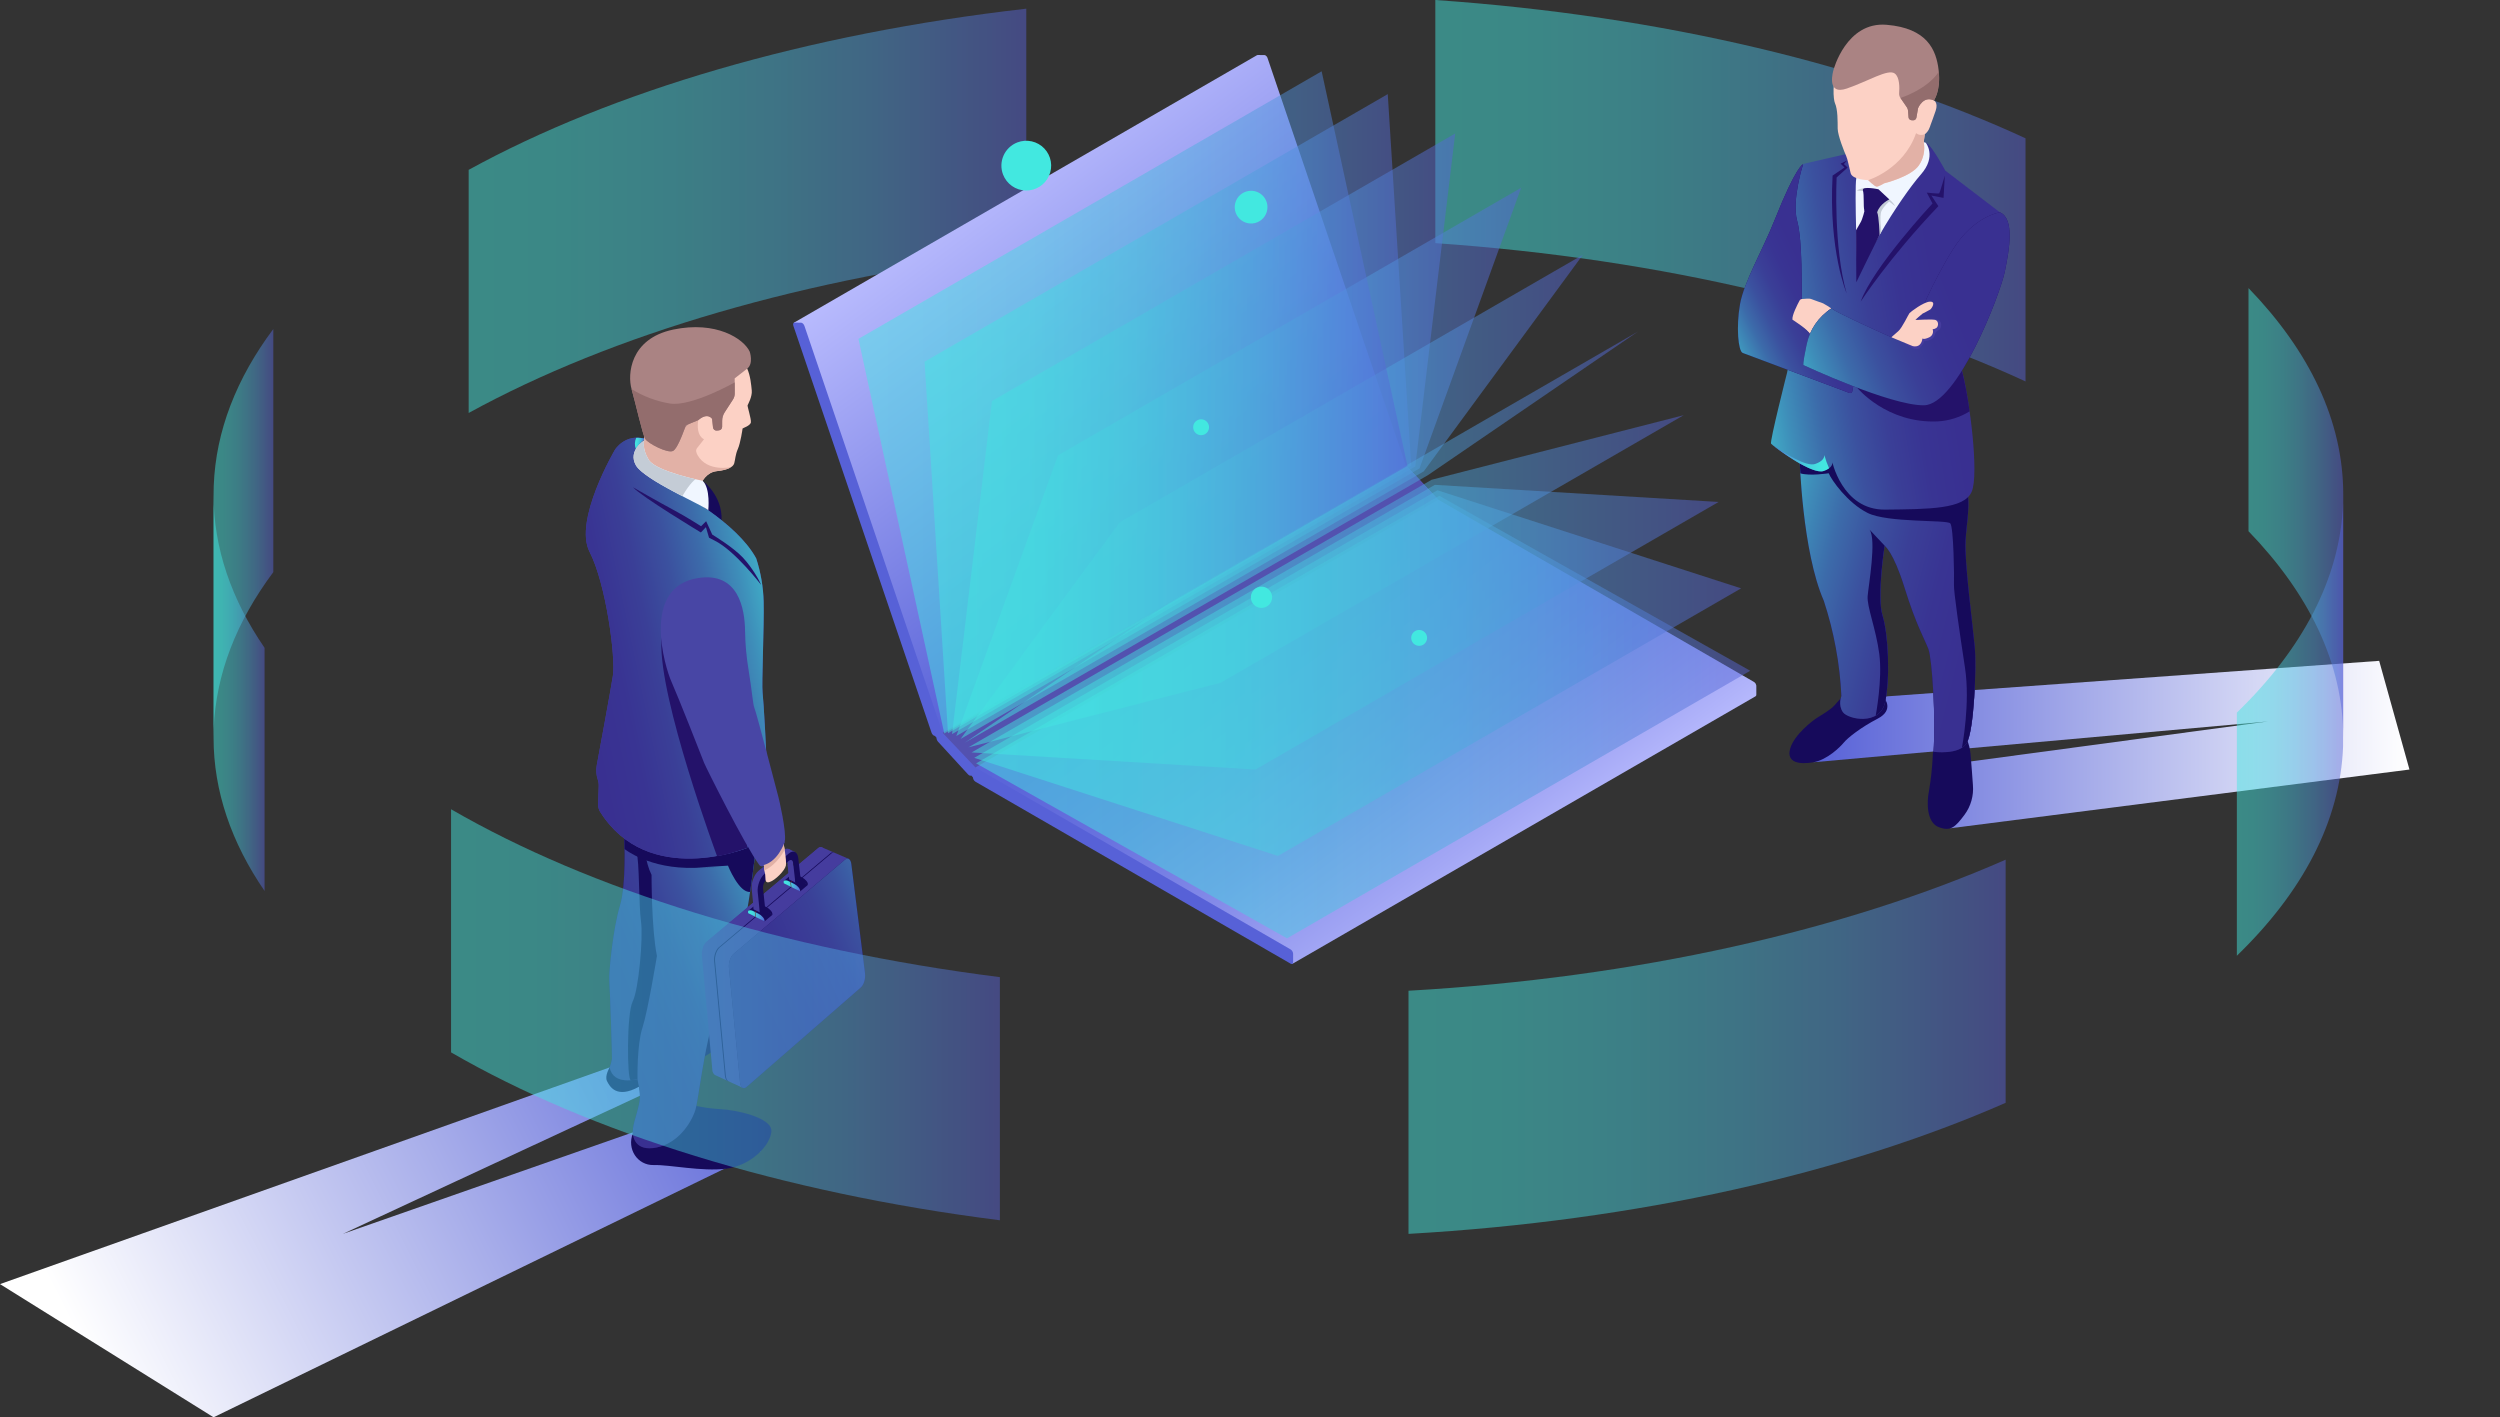 <svg width="665" height="377" viewBox="0 0 665 377" fill="none" xmlns="http://www.w3.org/2000/svg">
<rect x="0" y="0" width="665" height="377" fill="#333333" stroke="none"/>
<path style="mix-blend-mode:lighten" opacity="0.0" d="M339.172 377C518.862 377 664.529 292.899 664.529 189.156C664.529 85.413 518.862 1.313 339.172 1.313C159.483 1.313 13.815 85.413 13.815 189.156C13.815 292.899 159.483 377 339.172 377Z" fill="url(#paint0_radial_1037_4423)"/>
<path style="mix-blend-mode:multiply" d="M518.806 220.315L640.917 204.696L632.86 175.783L496.779 185.598L482.378 202.757L603.317 191.898L520.791 202.999L518.806 220.315Z" fill="url(#paint1_linear_1037_4423)"/>
<path style="mix-blend-mode:multiply" d="M202.44 306.141L56.808 377L0 341.571L162.178 283.924L174.747 289.365L91.194 328.211L174.747 298.96L202.44 306.141Z" fill="url(#paint2_linear_1037_4423)"/>
<g opacity="0.48">
<path d="M598.102 141.306C614.298 158.051 623.305 176.633 623.305 196.169V131.493C623.305 111.957 614.298 93.375 598.102 76.63V141.306Z" fill="url(#paint3_linear_1037_4423)"/>
<path d="M381.796 3.30503e-06C442.655 4.22 497.082 17.501 538.791 36.788V101.464C497.082 82.177 442.655 68.896 381.796 64.676L381.796 0L381.796 3.30503e-06Z" fill="url(#paint4_linear_1037_4423)"/>
<path d="M124.665 45.177C162.741 24.271 214.353 8.998 272.992 2.311V66.987C214.353 73.674 162.741 88.947 124.665 109.853L124.665 45.177H124.665Z" fill="url(#paint5_linear_1037_4423)"/>
<path d="M56.808 196.262C56.808 195.474 56.822 194.685 56.852 193.895C57.395 179.285 62.937 165.267 72.699 152.194V87.518C62.937 100.591 57.395 114.609 56.852 129.219C56.822 130.009 56.808 130.798 56.808 131.586V196.262Z" fill="url(#paint6_linear_1037_4423)"/>
</g>
<path d="M489.788 185.598C489.788 185.598 488.894 186.53 487.967 187.628C487.039 188.726 484.431 190.255 483.336 190.935C482.24 191.615 477.221 195.42 476.172 199.166C475.123 202.912 478.709 203.408 482.378 202.757C486.047 202.106 489.475 198.722 490.474 197.5C491.472 196.278 494.945 193.504 499.447 191.173C503.949 188.843 501.227 185.71 501.227 185.71L489.788 185.598Z" fill="#160A5B"/>
<path d="M523.217 196.727C523.716 197.958 524.037 199.255 524.169 200.578C524.379 202.745 524.683 207.441 524.795 208.816C525.042 211.655 524.238 214.486 522.534 216.771C520.116 219.99 518.866 221.262 515.653 219.995C512.439 218.729 512.511 213.334 513.08 210.56C513.629 207.374 513.975 204.156 514.119 200.926C514.077 200.56 514.141 200.189 514.303 199.858L523.217 196.727Z" fill="#160A5B"/>
<path d="M478.696 121.951C478.696 121.951 479.374 146.69 485.139 159.821C487.833 168.012 489.406 176.531 489.814 185.144C489.814 185.144 488.86 187.512 490.213 189.438C491.565 191.364 500.029 193.127 501.427 186.801C502.826 180.475 502.288 168.638 500.751 163.702C499.214 158.766 501.298 145.161 501.298 145.161C501.298 145.161 503.612 146.639 506.645 156.413C509.677 166.187 511.909 169.916 512.952 172.616C513.995 175.316 514.954 191.88 514.293 199.968C514.293 199.968 521.148 200.942 523.129 197.665C525.111 194.389 525.774 177.439 525.271 172.034C524.769 166.63 522.509 149.318 522.82 143.962C523.13 138.605 524.246 134.254 523.021 128.904C521.795 123.554 485.627 111.667 485.627 111.667L478.696 121.951Z" fill="#24126A"/>
<path d="M478.696 121.951C478.696 121.951 479.374 146.69 485.139 159.821C487.833 168.012 489.406 176.531 489.814 185.144C489.814 185.144 488.86 187.512 490.213 189.438C491.565 191.364 500.029 193.127 501.427 186.801C502.826 180.475 502.288 168.638 500.751 163.702C499.214 158.766 501.298 145.161 501.298 145.161C501.298 145.161 503.612 146.639 506.645 156.413C509.677 166.187 511.909 169.916 512.952 172.616C513.995 175.316 514.954 191.88 514.293 199.968C514.293 199.968 521.148 200.942 523.129 197.665C525.111 194.389 525.774 177.439 525.271 172.034C524.769 166.63 522.509 149.318 522.82 143.962C523.13 138.605 524.246 134.254 523.021 128.904C521.795 123.554 485.627 111.667 485.627 111.667L478.696 121.951Z" fill="url(#paint7_linear_1037_4423)"/>
<path d="M522.82 143.961C523.131 138.604 524.247 134.254 523.021 128.904C522.56 126.893 517.161 123.958 510.602 121.078C499.533 120.067 485.495 118.894 484.528 119.041C483.654 119.175 481.365 120.044 479.469 120.804L478.696 121.951C478.696 121.951 478.738 123.455 478.886 125.912C481.468 126.684 486.435 125.887 486.435 125.887C487.134 127.623 491.447 133.792 496.812 136.455C502.176 139.117 517.875 138.204 518.776 139.216C519.677 140.228 519.851 153.771 519.752 155.493C519.652 157.215 521.231 168.057 522.691 177.643C524.127 187.075 521.94 198.538 521.869 198.906C522.379 198.595 522.811 198.17 523.129 197.665C525.111 194.389 525.774 177.438 525.271 172.034C524.769 166.63 522.509 149.318 522.82 143.961Z" fill="#160A5B"/>
<path d="M490.803 41.036C490.803 41.036 482.779 42.866 480.079 43.5C479.859 43.551 479.656 43.655 479.485 43.803C479.315 43.951 479.183 44.138 479.101 44.348C478.322 46.321 476.367 52.45 477.84 61.4C479.65 72.399 479.077 79.805 479.077 79.805L475.365 99.122C475.365 99.122 470.699 117.52 471.102 118.023C471.505 118.526 481.846 126.396 485.078 125.288C488.31 124.18 487.248 122.351 487.248 122.351C487.248 122.351 489.866 135.684 501.455 135.556C513.045 135.428 522.513 135.465 524.48 130.78C526.448 126.095 523.942 106.401 521.899 98.604C519.855 90.807 514.997 75.265 514.997 75.265L531.972 56.477L517.465 45.397C517.465 45.397 513.999 38.958 512.575 38.139C511.151 37.321 510.406 38.014 510.406 38.014L490.803 41.036Z" fill="url(#paint8_linear_1037_4423)"/>
<path d="M485.277 121.041C485.286 121.71 484.896 122.707 482.813 123.421C480.563 124.193 475.049 120.841 471.434 118.318C473.239 119.818 482.122 126.302 485.078 125.288C485.597 125.122 486.088 124.877 486.532 124.562C486.022 123.423 485.602 122.246 485.277 121.041Z" fill="url(#paint9_linear_1037_4423)"/>
<path d="M512.26 37.979C512.26 37.979 515.223 41.565 510.959 46.404C508.334 49.383 503.819 55.808 499.971 62.479C497.568 66.646 495.346 68.868 494.087 72.448C494.087 72.448 493.911 68.194 493.742 61.627C493.582 55.429 493.499 48.988 493.776 47.366C494.348 44.025 508.984 36.354 512.26 37.979Z" fill="#F0F6FF"/>
<path d="M501.177 48.764C501.177 48.764 499.658 49.708 499.135 49.63C498.612 49.551 496.931 47.918 496.931 47.918C496.931 47.918 492.724 47.842 492.264 46.04C491.805 44.238 491.502 42.42 491.077 41.484C490.651 40.547 488.836 36.051 488.822 34.227C488.808 32.402 488.877 29.143 488.089 27.417C487.301 25.692 486.239 8.426 502.912 8.912C519.584 9.399 514.405 26.712 514.405 26.712C514.405 26.712 515.623 27.23 514.886 29.459C514.149 31.688 513.983 31.918 513.607 33.024C513.231 34.13 513.046 34.839 511.986 35.738L511.71 37.791C511.913 38.855 511.905 39.949 511.685 41.01C511.465 42.071 511.038 43.078 510.429 43.974C508.357 47.021 501.177 48.764 501.177 48.764Z" fill="#FCD1C5"/>
<path d="M479.621 43.7C479.621 43.7 477.844 43.964 472.075 58.475C468.856 66.572 463.889 74.957 462.836 80.975C461.783 86.993 462.37 93.425 463.56 93.878C464.705 94.314 485.43 102.069 491.916 104.517C492 104.549 492.09 104.562 492.18 104.554C492.269 104.547 492.356 104.52 492.434 104.476C492.512 104.431 492.579 104.37 492.63 104.297C492.682 104.223 492.717 104.139 492.732 104.051L494.52 94.042L481.659 89.073C481.659 89.073 479.209 86.079 476.907 84.956C476.907 84.956 479.485 80.204 479.321 78.907C479.157 77.61 479.55 64.187 478.043 58.725C476.537 53.263 479.621 43.7 479.621 43.7Z" fill="#24126A"/>
<path d="M479.621 43.7C479.621 43.7 477.844 43.964 472.075 58.475C468.856 66.572 463.889 74.957 462.836 80.975C461.783 86.993 462.37 93.425 463.56 93.878C464.705 94.314 485.43 102.069 491.916 104.517C492 104.549 492.09 104.562 492.18 104.554C492.269 104.547 492.356 104.52 492.434 104.476C492.512 104.431 492.579 104.37 492.63 104.297C492.682 104.223 492.717 104.139 492.732 104.051L494.52 94.042L481.659 89.073C481.659 89.073 479.209 86.079 476.907 84.956C476.907 84.956 479.485 80.204 479.321 78.907C479.157 77.61 479.55 64.187 478.043 58.725C476.537 53.263 479.621 43.7 479.621 43.7Z" fill="url(#paint10_linear_1037_4423)"/>
<path d="M487.153 82.049C486.44 81.559 485.703 81.105 484.944 80.689C484.506 80.52 482.137 79.711 481.685 79.508C481.35 79.359 479.969 79.474 479.279 79.543C479.156 79.555 479.038 79.597 478.935 79.665C478.832 79.733 478.748 79.826 478.69 79.934C478.142 80.95 476.618 83.904 476.79 85.032C476.79 85.032 481.072 87.737 481.55 88.944L482.233 89.09C482.233 89.09 485.102 82.938 487.153 82.049Z" fill="#FCD1C5"/>
<path d="M521.898 98.605C521.406 96.729 520.751 94.403 520.041 91.955L493.993 103.12C493.993 103.12 501.789 112.707 515.455 112.092C518.455 111.923 521.366 111.003 523.918 109.417C523.436 105.78 522.762 102.171 521.898 98.605Z" fill="#24126A"/>
<path d="M531.972 56.477C531.972 56.477 525.102 57.422 519.553 66.219C514.004 75.015 509.958 85.195 509.958 85.195L509.767 86.34C509.651 87.038 509.376 87.7 508.964 88.275C508.552 88.851 508.014 89.325 507.391 89.659C506.767 89.995 506.075 90.182 505.368 90.208C504.661 90.234 503.957 90.098 503.31 89.809C497.45 87.193 488.771 83.236 487.153 82.049C485.46 83.13 484.002 84.542 482.867 86.199C481.731 87.857 480.942 89.726 480.547 91.696C479.417 97.102 479.704 97.118 479.704 97.118C479.704 97.118 502.834 107.913 511.767 107.808C520.699 107.702 532.032 78.332 533.28 72.262C534.528 66.191 535.904 58.193 531.972 56.477Z" fill="#24126A"/>
<path d="M531.972 56.477C531.972 56.477 525.102 57.422 519.553 66.219C514.004 75.015 509.958 85.195 509.958 85.195L509.767 86.34C509.651 87.038 509.376 87.7 508.964 88.275C508.552 88.851 508.014 89.325 507.391 89.659C506.767 89.995 506.075 90.182 505.368 90.208C504.661 90.234 503.957 90.098 503.31 89.809C497.45 87.193 488.771 83.236 487.153 82.049C485.46 83.13 484.002 84.542 482.867 86.199C481.731 87.857 480.942 89.726 480.547 91.696C479.417 97.102 479.704 97.118 479.704 97.118C479.704 97.118 502.834 107.913 511.767 107.808C520.699 107.702 532.032 78.332 533.28 72.262C534.528 66.191 535.904 58.193 531.972 56.477Z" fill="url(#paint11_linear_1037_4423)"/>
<path d="M506.632 91.177C506.632 91.177 509.549 93.906 510.82 92.411C512.09 90.917 511.716 90.752 511.716 90.752C511.716 90.752 514.341 90.728 514.66 89.083C514.98 87.438 516.273 88.307 516.347 86.475C516.421 84.642 514.222 85.018 514.222 85.018L506.632 91.177Z" fill="#453C9E"/>
<path d="M503.105 89.718C503.105 89.718 503.908 88.971 504.943 88.095C505.977 87.219 507.651 83.597 507.933 83.277C508.216 82.958 511.707 80.281 513.389 80.234C515.071 80.188 513.822 82.071 513.435 82.337C513.048 82.602 511.405 83.419 511.405 83.419C511.405 83.419 509.715 84.838 509.523 85.046C509.331 85.254 514.221 84.71 514.998 85.187C515.774 85.664 515.593 86.913 515.046 87.253C514.759 87.448 514.425 87.561 514.079 87.581C514.231 87.989 514.221 88.44 514.05 88.841C513.879 89.242 513.562 89.562 513.162 89.735C511.695 90.418 511.357 90.038 511.357 90.038C511.357 90.038 511.231 92.581 508.808 92.077L503.105 89.718Z" fill="#FCD1C5"/>
<path d="M487.713 18.59C487.713 18.59 485.535 25.518 491.265 23.546C496.994 21.575 502.176 18.276 503.975 19.532C505.345 20.489 505.282 23.421 505.174 24.766C505.136 25.223 505.258 25.679 505.518 26.058L507.216 28.526C507.407 28.805 507.521 29.129 507.545 29.467L507.666 31.184C507.68 31.392 507.771 31.589 507.92 31.736C508.069 31.883 508.266 31.971 508.475 31.983L508.866 32.006C509.077 32.018 509.285 31.952 509.451 31.821C509.616 31.69 509.728 31.502 509.764 31.294L510.206 28.772C510.206 28.772 511.555 25.379 514.405 26.712C514.405 26.712 516.311 24.151 515.678 18.675C515.044 13.2 512.591 7.506 501.846 6.595C491.1 5.684 487.713 18.59 487.713 18.59Z" fill="#AA8383"/>
<path d="M504.135 54.863L502.527 53.615C502.527 53.615 501.04 54.851 500.46 56.161C499.88 57.471 500.462 61.636 500.462 61.636L499.972 62.479L499.369 61.377L498.859 56.452C498.859 56.452 499.406 52.813 499.46 52.72C499.513 52.627 502.56 53.044 502.56 53.044C503.197 53.544 503.731 54.161 504.135 54.863Z" fill="#C4CCD6"/>
<path d="M496.403 49.961C496.403 49.961 494.685 50.076 493.912 50.719C493.912 50.719 495.715 50.807 496.001 50.84C496.287 50.872 496.403 49.961 496.403 49.961Z" fill="#C4CCD6"/>
<path d="M499.677 50.349L502.56 53.044C502.56 53.044 500.029 54.209 499.322 56.471C499.322 56.471 496.184 57.058 495.898 55.921C495.612 54.785 495.906 51.922 495.532 50.653C495.158 49.383 499.677 50.349 499.677 50.349Z" fill="#24126A"/>
<path d="M496.014 55.856C496.014 55.856 495.479 58.216 494.893 59.19C494.308 60.164 493.708 61.256 493.708 61.256L493.779 75.09C493.779 75.09 498.868 64.602 499.972 62.479C499.972 62.479 499.803 57.427 499.322 56.471C498.842 55.516 496.014 55.856 496.014 55.856Z" fill="#24126A"/>
<path d="M509.678 35.412C506.335 45.056 496.931 47.918 496.931 47.918C496.931 47.918 498.612 49.551 499.135 49.63C499.659 49.708 501.177 48.764 501.177 48.764C501.177 48.764 508.357 47.021 510.429 43.974C511.038 43.078 511.465 42.071 511.685 41.01C511.905 39.949 511.913 38.855 511.71 37.791L511.986 35.738C510.494 36.227 509.678 35.412 509.678 35.412Z" fill="#E2B1A6"/>
<path d="M517.325 46.701C517.325 46.701 516.005 51.253 515.835 51.425C515.666 51.596 512.519 51.232 512.519 51.232L514.047 54.126C514.047 54.126 498.217 71.102 494.937 80.233C494.937 80.233 502.427 68.659 515.61 54.836L513.745 52.013L516.981 52.644L517.325 46.701Z" fill="#24126A"/>
<path d="M491.323 42.682L490.484 43.641L491.47 44.562L488.543 47.208C488.543 47.208 487.649 65.777 491.222 78.078C491.222 78.078 486.37 66.794 487.471 46.702L490.639 44.554L489.602 43.534L491.323 42.682Z" fill="#24126A"/>
<path d="M501.298 145.161C501.336 145.187 501.373 145.216 501.408 145.247L497.307 140.882C499.2 143.552 497.019 155.775 496.793 158.573C496.567 161.371 498.983 167.151 499.887 173.922C500.79 180.683 498.94 190.336 498.934 190.365C499.582 189.985 500.14 189.47 500.57 188.855C501 188.24 501.293 187.539 501.427 186.801C502.826 180.475 502.288 168.638 500.751 163.702C499.214 158.766 501.298 145.161 501.298 145.161Z" fill="#160A5B"/>
<path d="M508.866 32.005C509.077 32.018 509.285 31.952 509.451 31.821C509.616 31.69 509.728 31.502 509.764 31.294L510.206 28.772C510.206 28.772 511.555 25.379 514.405 26.712C514.405 26.712 516.202 24.279 515.717 19.105C512.548 23.861 505.518 26.057 505.518 26.057L507.216 28.526C507.407 28.805 507.521 29.129 507.544 29.466L507.666 31.183C507.68 31.392 507.771 31.589 507.92 31.736C508.068 31.883 508.266 31.971 508.475 31.983L508.866 32.005Z" fill="#936D6D"/>
<path opacity="0.3" d="M341.694 254.889L467.171 182.446C467.131 182.101 466.973 181.78 466.723 181.539L340.788 254.247L341.694 254.889Z" fill="white"/>
<path opacity="0.3" d="M336.38 14.666L211.552 86.736L212.458 87.379L337.143 15.392C337.078 15.222 336.976 15.068 336.844 14.943C336.712 14.817 336.554 14.723 336.38 14.666Z" fill="white"/>
<path d="M466.517 181.373L382.68 132.97C382.645 132.954 382.609 132.941 382.572 132.933L382.577 132.91L373.947 123.748L337.196 15.523C337.035 15.049 336.636 14.66 336.306 14.655L334.553 14.63C334.485 14.629 334.418 14.648 334.361 14.685L334.36 14.683L211.162 85.85L250.295 195.778L257.592 204.696L275.214 215.352L329.503 246.245L343.788 256.374L466.988 185.208L466.989 185.207L466.989 185.207C467.056 185.159 467.11 185.094 467.144 185.018C467.178 184.943 467.191 184.859 467.183 184.777V182.525C467.17 182.294 467.103 182.07 466.988 181.869C466.872 181.669 466.711 181.499 466.517 181.373Z" fill="url(#paint12_linear_1037_4423)"/>
<path d="M343.304 252.549L259.467 204.146C259.432 204.13 259.396 204.118 259.359 204.109L259.364 204.086L250.734 194.924L213.982 86.699C213.821 86.225 213.423 85.836 213.092 85.832L211.34 85.807C211.009 85.802 210.872 86.183 211.033 86.657L247.785 194.882C247.946 195.356 248.345 195.745 248.675 195.75L249.097 196.209C249.102 196.626 249.264 197.026 249.55 197.329L257.488 205.983C257.79 206.312 258.13 206.418 258.347 206.287L258.801 206.782C258.814 207.013 258.881 207.237 258.996 207.438C259.112 207.638 259.273 207.808 259.467 207.934L343.304 256.337C343.672 256.55 343.97 256.378 343.97 255.953V253.702C343.957 253.471 343.89 253.246 343.775 253.046C343.659 252.845 343.498 252.675 343.304 252.549Z" fill="url(#paint13_linear_1037_4423)"/>
<path d="M259.466 204.146L382.572 132.933L373.947 123.748L250.733 194.924L259.466 204.146Z" fill="#5351AF"/>
<path opacity="0.48" d="M252.165 195.039L245.93 96.208L369.144 25.031L375.379 123.862L252.165 195.039Z" fill="url(#paint14_linear_1037_4423)"/>
<path opacity="0.48" d="M253.248 195.263L263.867 106.682L387.081 35.505L376.462 124.086L253.248 195.263Z" fill="url(#paint15_linear_1037_4423)"/>
<path opacity="0.48" d="M254.38 195.778L281.412 121.127L404.626 49.95L377.594 124.601L254.38 195.778Z" fill="url(#paint16_linear_1037_4423)"/>
<path opacity="0.48" d="M255.512 196.56L297.834 138.942L421.048 67.766L378.726 125.383L255.512 196.56Z" fill="url(#paint17_linear_1037_4423)"/>
<path opacity="0.48" d="M256.598 197.579L312.451 159.387L435.665 88.211L379.812 126.402L256.598 197.579Z" fill="url(#paint18_linear_1037_4423)"/>
<path opacity="0.48" d="M380.807 127.614L447.87 110.437L324.656 181.613L257.593 198.791L380.807 127.614Z" fill="url(#paint19_linear_1037_4423)"/>
<path opacity="0.48" d="M381.668 128.969L457.155 133.519L333.941 204.696L258.454 200.146L381.668 128.969Z" fill="url(#paint20_linear_1037_4423)"/>
<path opacity="0.48" d="M382.361 130.412L463.135 156.5L339.921 227.676L259.147 201.588L382.361 130.412Z" fill="url(#paint21_linear_1037_4423)"/>
<path opacity="0.48" d="M382.857 131.88L465.561 178.423L342.347 249.599L259.644 203.057L382.857 131.88Z" fill="url(#paint22_linear_1037_4423)"/>
<path opacity="0.48" d="M374.388 123.935L251.175 195.112L228.344 90.139L351.558 18.962L374.388 123.935Z" fill="url(#paint23_linear_1037_4423)"/>
<path d="M184.267 293.967C186.725 294.546 189.23 294.908 191.751 295.05C195.433 295.194 205.441 297.201 205.193 300.936C204.943 304.692 199.713 310.079 193.16 310.877C186.6 311.675 178.167 309.788 173.883 309.904C169.599 310.021 166.671 305.652 168.348 301.468C170.015 297.31 184.267 293.967 184.267 293.967Z" fill="#160A5B"/>
<path d="M162.178 283.925C162.178 283.925 160.775 286.184 161.461 287.567C162.15 288.954 163.984 292.402 169.977 289.065C175.94 285.744 187.457 280.995 187.457 280.995C187.457 280.995 194.059 277.482 193.698 273.338C193.339 269.219 187.263 269.833 187.263 269.833L162.178 283.925Z" fill="#160A5B"/>
<path d="M201.071 225.144C201.071 225.144 198.526 252.059 193.117 262.261C187.619 272.629 186.103 291.62 184.955 295.246C183.801 298.892 180.242 304.132 174.63 305.244C169.009 306.358 168.092 302.537 168.369 300.243C168.646 297.956 170.203 294.258 170.224 291.777C170.244 289.305 169.669 288.149 169.583 287.013C169.583 287.013 163.154 288.906 162.177 283.924C162.438 283.212 162.641 282.479 162.783 281.734C162.869 280.993 162.235 262.973 162.078 260.79C161.922 258.614 163.098 246.835 164.884 241.028C166.653 235.275 166.065 223.034 166.065 223.034L184.367 220.482L201.071 225.144Z" fill="#24126A"/>
<path d="M201.071 225.144C201.071 225.144 198.526 252.059 193.117 262.261C187.619 272.629 186.103 291.62 184.955 295.246C183.801 298.892 180.242 304.132 174.63 305.244C169.009 306.358 168.092 302.537 168.369 300.243C168.646 297.956 170.203 294.258 170.224 291.777C170.244 289.305 169.669 288.149 169.583 287.013C169.583 287.013 163.154 288.906 162.177 283.924C162.438 283.212 162.641 282.479 162.783 281.734C162.869 280.993 162.235 262.973 162.078 260.79C161.922 258.614 163.098 246.835 164.884 241.028C166.653 235.275 166.065 223.034 166.065 223.034L184.367 220.482L201.071 225.144Z" fill="url(#paint24_linear_1037_4423)"/>
<path d="M171.486 224.986C171.486 224.986 171.561 229.187 173.312 232.72C173.312 232.72 173.277 247.025 174.746 254.27C174.746 254.27 172.378 268.817 170.885 273.4C169.382 278.016 169.583 287.013 169.583 287.013C169.008 287.201 168.408 287.306 167.803 287.322C166.754 287.36 166.679 269.54 168.29 266.396C169.893 263.267 171.108 249.377 170.503 245.144C169.901 240.938 170.108 228.902 169.313 226.777C169.081 226.204 169.054 225.569 169.235 224.979C169.417 224.388 169.797 223.878 170.311 223.535L171.486 224.986Z" fill="#160A5B"/>
<path d="M186.893 127.887C186.893 127.887 192.209 131.733 191.94 138.376L187.99 137.525C187.99 137.525 189.164 130.172 186.893 127.887Z" fill="#160A5B"/>
<path d="M184.823 230.848C172.691 231.219 166.144 225.845 166.144 225.845C166.118 224.143 166.065 223.034 166.065 223.034L184.368 220.482L201.071 225.144C201.071 225.144 200.568 230.45 199.535 237.247C196.559 237.568 193.637 230.26 193.637 230.26L185.316 230.787C185.316 230.787 196.948 230.477 184.823 230.848Z" fill="#160A5B"/>
<path d="M198.731 225.544C198.731 225.544 172.354 236.31 159.603 215.888C159.24 215.283 159.064 214.584 159.096 213.879L159.258 209.119C159.28 208.52 159.193 207.923 159.003 207.355C158.593 206.131 158.503 204.822 158.74 203.553C159.728 198.234 162.402 183.772 163.029 179.758C163.793 174.864 161.199 155.272 156.823 146.788C152.51 138.426 163.587 119.618 163.587 119.618C163.587 119.618 166.303 115.227 171.623 116.732C171.623 116.732 166.548 120.281 169.326 124.028C172.122 127.801 180.46 130.812 180.46 130.812C180.46 130.812 195.878 138.812 201.155 148.546C202.358 152.254 203.023 156.115 203.129 160.011C203.291 166.485 202.575 182.024 202.845 184.183C203.116 186.35 203.936 201.155 203.849 201.847C203.763 202.539 198.731 225.544 198.731 225.544Z" fill="#453C9E"/>
<path d="M198.731 225.544C198.731 225.544 172.354 236.31 159.603 215.888C159.24 215.283 159.064 214.584 159.096 213.879L159.258 209.119C159.28 208.52 159.193 207.923 159.003 207.355C158.593 206.131 158.503 204.822 158.74 203.553C159.728 198.234 162.402 183.772 163.029 179.758C163.793 174.864 161.199 155.272 156.823 146.788C152.51 138.426 163.587 119.618 163.587 119.618C163.587 119.618 166.303 115.227 171.623 116.732C171.623 116.732 166.548 120.281 169.326 124.028C172.122 127.801 180.46 130.812 180.46 130.812C180.46 130.812 195.878 138.812 201.155 148.546C202.358 152.254 203.023 156.115 203.129 160.011C203.291 166.485 202.575 182.024 202.845 184.183C203.116 186.35 203.936 201.155 203.849 201.847C203.763 202.539 198.731 225.544 198.731 225.544Z" fill="url(#paint25_linear_1037_4423)"/>
<path d="M169.141 119.447C168.954 118.969 168.866 118.458 168.883 117.945C168.899 117.432 169.019 116.927 169.236 116.462C170.04 116.424 170.846 116.515 171.622 116.732C170.626 117.466 169.783 118.389 169.141 119.447Z" fill="url(#paint26_linear_1037_4423)"/>
<path d="M190.737 227.744C190.737 227.744 175.204 185.8 175.942 170.576C176.662 155.731 198.617 200.651 198.617 200.651L198.731 225.544C198.731 225.544 193.752 227.38 190.737 227.744Z" fill="#24126A"/>
<path d="M199.119 178.192C198.549 174.792 198.239 171.353 198.19 167.906C198.122 161.94 196.445 152.045 185.651 153.763C170.393 156.193 176.921 177.567 178.593 181.3C180.277 185.056 186.952 201.986 187.303 202.947C187.634 203.851 198.184 224.986 201.952 230.055C202.026 230.162 202.122 230.253 202.234 230.321C202.346 230.389 202.471 230.433 202.6 230.449C202.73 230.466 202.862 230.454 202.987 230.416C203.112 230.378 203.228 230.314 203.326 230.228C204.854 228.927 208.287 225.827 208.736 223.866C209.313 221.344 207.109 212.199 207.109 212.199C207.109 212.199 201.165 189.352 200.665 188.288C200.29 187.492 200.03 183.739 199.119 178.192Z" fill="#4846A5"/>
<path d="M186.631 128.369C186.631 128.369 187.842 125.613 190.642 125.328C193.441 125.043 195.029 124.266 195.311 123.229C195.592 122.194 195.606 120.941 196.283 119.398C196.96 117.859 197.532 114.077 197.522 113.986C197.512 113.894 199.637 113.255 199.741 112.319C199.844 111.384 198.743 108.044 198.863 107.787C198.983 107.529 200.124 105.482 199.97 103.889C199.817 102.301 199.611 99.999 198.762 98.049C197.915 96.105 191.986 84.271 176.556 90.367C160.954 96.529 172.821 109.617 171.278 118.103C171.278 118.103 169.89 119.889 172.433 122.926C174.989 125.979 182.374 126.64 186.631 128.369Z" fill="#FCD1C5"/>
<path d="M172.432 122.926C169.89 119.89 171.277 118.103 171.277 118.103C171.471 116.85 171.46 115.573 171.246 114.324L177.352 115.489C177.352 115.489 186.368 107.469 185.728 111.763C185.084 116.09 187.273 116.836 187.273 116.836L185.424 119.191C184.949 119.795 185.23 120.506 185.617 121.171C188.19 125.597 194.44 124.267 194.454 124.268C193.675 124.777 192.397 125.149 190.642 125.328C187.842 125.613 186.63 128.369 186.63 128.369C182.374 126.641 174.988 125.979 172.432 122.926Z" fill="#E2B1A6"/>
<path d="M199.428 93.55C199.428 93.55 200.507 96.716 198.762 98.049C197.013 99.384 195.429 100.643 195.429 100.643L195.437 104.658C195.438 105.236 195.272 105.803 194.958 106.288L192.757 109.679C192.331 110.338 192.103 111.105 192.099 111.89L192.088 113.532C192.089 113.763 192.005 113.986 191.853 114.159C191.7 114.332 191.49 114.443 191.261 114.471L190.683 114.535C190.561 114.548 190.437 114.536 190.319 114.5C190.201 114.464 190.091 114.406 189.996 114.327C189.901 114.249 189.823 114.153 189.765 114.044C189.707 113.935 189.672 113.816 189.66 113.693L189.42 111.412C189.42 111.412 188.267 109.579 185.729 111.763L183.453 112.697C183.136 112.828 182.85 113.024 182.613 113.271C182.377 113.519 182.194 113.814 182.078 114.136C181.44 115.892 180.074 119.359 179.054 119.934C177.674 120.712 172.336 117.953 171.623 116.732C170.911 115.513 169.112 107.376 167.996 103.498C166.887 99.645 167.539 90.113 179.035 87.679C190.481 85.256 197.848 90.103 199.428 93.55Z" fill="#AA8383"/>
<path d="M171.622 116.732C170.911 115.514 169.111 107.377 167.995 103.498C171.117 105.433 174.588 106.738 178.211 107.34C183.989 108.222 195.431 101.715 195.431 101.715L195.437 104.659C195.438 105.237 195.271 105.803 194.957 106.288L192.757 109.679C192.331 110.338 192.102 111.106 192.098 111.891L192.088 113.533C192.088 113.763 192.005 113.986 191.852 114.159C191.7 114.332 191.489 114.443 191.261 114.471L190.683 114.536C190.56 114.548 190.436 114.536 190.318 114.501C190.201 114.465 190.091 114.406 189.996 114.328C189.901 114.25 189.822 114.153 189.764 114.044C189.707 113.936 189.671 113.816 189.66 113.694L189.419 111.413C189.419 111.413 188.266 109.579 185.729 111.763L182.436 113.115C182.436 113.115 180.432 119.157 179.054 119.934C177.674 120.713 172.336 117.954 171.622 116.732Z" fill="#936D6D"/>
<path d="M171.395 117.118C171.395 117.118 166.926 119.871 169.154 123.777C171.397 127.709 187.598 134.691 188.399 135.725C188.399 135.725 189.038 129.867 186.892 127.888C186.892 127.888 174.486 125.471 172.559 122.303C170.643 119.152 171.395 117.118 171.395 117.118Z" fill="#F0F6FF"/>
<path d="M171.395 117.118C171.395 117.118 170.643 119.152 172.559 122.303C174.016 124.699 181.47 126.665 185.015 127.481C185.015 127.481 183.697 128.228 181.493 131.982C176.51 129.397 170.462 126.071 169.154 123.777C166.926 119.871 171.395 117.118 171.395 117.118Z" fill="#C4CCD6"/>
<path d="M168.374 129.615C168.374 129.615 175.592 133.751 179.108 135.619C182.636 137.494 186.483 139.984 186.483 139.984L187.833 138.637L189.454 142.199C189.454 142.199 194.995 145.528 197.589 148.302C200.195 151.09 202.159 154.729 202.439 155.559C202.439 155.559 195.519 146.482 190.067 143.785L188.6 143.045L187.771 140.224L186.432 141.64C186.432 141.64 170.573 132.077 168.374 129.615Z" fill="#24126A"/>
<path d="M186.986 252.076L186.985 252.071L186.987 252.072C187.171 251.48 187.503 250.946 187.953 250.519L217.643 225.593C218.424 224.937 219.18 225.438 219.333 226.713L222.805 255.733C222.965 257.072 222.447 258.719 221.646 259.411L196.711 280.973L197.574 289.365L190.12 285.933L190.119 285.917C189.911 285.744 189.746 285.526 189.634 285.281C189.522 285.035 189.466 284.768 189.471 284.498L186.698 254.167C186.648 253.458 186.746 252.745 186.986 252.076Z" fill="#453C9E"/>
<path d="M225.73 228.455L218.712 225.422L218.487 225.325C218.335 225.299 218.18 225.31 218.033 225.357C217.886 225.403 217.753 225.484 217.644 225.593L187.954 250.519C187.503 250.945 187.17 251.479 186.986 252.071L188.048 252.584L194.094 255.506L220.117 233.255L225.73 228.455Z" fill="#453C9E"/>
<path d="M228.956 262.664L198.595 289.115C197.763 289.84 196.976 289.286 196.84 287.879L193.889 257.393C193.759 256.054 194.313 254.413 195.125 253.727L224.748 228.676C225.528 228.016 226.289 228.519 226.449 229.801L230.096 258.968C230.264 260.312 229.754 261.968 228.956 262.664Z" fill="#24126A"/>
<path d="M228.956 262.664L198.595 289.115C197.763 289.84 196.976 289.286 196.84 287.879L193.889 257.393C193.759 256.054 194.313 254.413 195.125 253.727L224.748 228.676C225.528 228.016 226.289 228.519 226.449 229.801L230.096 258.968C230.264 260.312 229.754 261.968 228.956 262.664Z" fill="url(#paint27_linear_1037_4423)"/>
<path d="M193.067 286.095L190.208 255.691C190.082 254.355 190.64 252.719 191.453 252.034L221.109 227.049C221.299 226.869 221.55 226.766 221.811 226.761C221.647 226.705 221.471 226.698 221.302 226.739C221.134 226.781 220.981 226.869 220.861 226.994L191.201 251.977C190.388 252.662 189.83 254.298 189.955 255.633L192.808 286.035C192.899 287.003 193.275 287.603 193.789 287.622C193.403 287.453 193.142 286.893 193.067 286.095Z" fill="#160A5B"/>
<path d="M203.939 241.331L202.387 240.556C202.093 240.39 201.752 240.329 201.419 240.383L201.295 240.411C201.14 240.445 201.06 240.612 201.085 240.849L201.114 241.131L205.485 243.315L205.454 243.032C205.417 242.768 205.301 242.521 205.122 242.322L204.977 242.16C204.685 241.822 204.333 241.541 203.939 241.331Z" fill="#160A5B"/>
<path d="M203.387 245.088L205.485 243.316L201.15 240.507L199.082 242.238L203.387 245.088Z" fill="#160A5B"/>
<path d="M201.842 243.098L200.289 242.321C199.996 242.155 199.654 242.094 199.321 242.148L199.196 242.175C199.041 242.209 198.96 242.377 198.985 242.614L199.014 242.897L203.387 245.088L203.357 244.804C203.32 244.539 203.205 244.291 203.026 244.092L202.881 243.929C202.589 243.59 202.237 243.308 201.842 243.098Z" fill="url(#paint28_linear_1037_4423)"/>
<path d="M200.913 243.848L200.78 242.565L200.913 242.632L201.045 243.914L200.913 243.848Z" fill="#722318"/>
<path d="M200.78 242.567L202.936 240.831L203.049 240.888L200.912 242.633L200.78 242.567Z" fill="#722318"/>
<path d="M213.369 233.401L211.822 232.636C211.529 232.472 211.19 232.412 210.859 232.465L210.735 232.492C210.582 232.526 210.503 232.691 210.529 232.924L210.56 233.203L214.92 235.36L214.888 235.08C214.848 234.819 214.731 234.575 214.553 234.38L214.408 234.22C214.115 233.885 213.763 233.608 213.369 233.401Z" fill="#160A5B"/>
<path d="M212.85 237.109L214.921 235.36L210.592 232.587L208.551 234.295L212.85 237.109Z" fill="#160A5B"/>
<path d="M211.3 235.145L209.751 234.378C209.459 234.214 209.119 234.154 208.788 234.207L208.664 234.234C208.51 234.268 208.431 234.433 208.457 234.668L208.488 234.947L212.85 237.11L212.818 236.83C212.779 236.567 212.662 236.323 212.484 236.127L212.338 235.966C212.046 235.631 211.694 235.352 211.3 235.145Z" fill="url(#paint29_linear_1037_4423)"/>
<path d="M210.38 235.885L210.239 234.62L210.371 234.685L210.513 235.951L210.38 235.885Z" fill="#722318"/>
<path d="M210.239 234.62L212.369 232.907L212.482 232.962L210.371 234.686L210.239 234.62Z" fill="#722318"/>
<path d="M199.944 236.488L200.503 241.901L201.907 240.721L201.358 235.463C201.329 235.055 201.39 234.647 201.535 234.265C201.68 233.883 201.906 233.538 202.198 233.252L208.243 228.199C208.782 227.748 209.287 227.997 209.372 228.755L209.951 233.957L211.338 232.791L210.737 227.456C210.549 225.786 209.435 225.239 208.247 226.23L201.802 231.61C200.602 232.612 199.769 234.794 199.944 236.488Z" fill="#453C9E"/>
<path d="M210.359 227.835L207.869 227.582L200.669 234.297L200.358 238.44L200.503 241.902L202.114 242.708L202.164 238.392L202.25 235.442L203.744 233.308C203.744 233.308 206.443 231.127 206.471 231.065C206.498 231.003 210.359 227.835 210.359 227.835Z" fill="#453C9E"/>
<path d="M211.559 234.753L209.952 233.957L209.524 230.124L211.059 230.245L211.514 230.324L211.559 234.753Z" fill="#453C9E"/>
<path d="M211.503 226.652L209.774 225.805C209.774 225.805 210.23 226.747 210.237 226.741C210.245 226.735 210.807 226.941 210.816 226.94C210.825 226.938 211.503 226.652 211.503 226.652Z" fill="#453C9E"/>
<path d="M201.549 237.288L202.115 242.707L203.519 241.525L202.963 236.26C202.934 235.853 202.993 235.444 203.138 235.061C203.283 234.679 203.509 234.333 203.8 234.047L209.843 228.987C210.382 228.536 210.887 228.785 210.973 229.545L211.559 234.753L212.945 233.586L212.337 228.244C212.147 226.572 211.032 226.024 209.844 227.017L203.403 232.403C202.203 233.406 201.372 235.591 201.549 237.288Z" fill="#160A5B"/>
<path d="M208.304 223.645C208.304 223.645 209.329 228.937 209.04 230.265C208.75 231.596 206.218 234.159 204.693 234.628C203.167 235.098 203.79 233.28 203.446 232.136C203.103 230.995 203.163 228.509 203.163 228.509L208.304 223.645Z" fill="#FCD1C5"/>
<path d="M203.163 228.509L208.304 223.645C208.304 223.645 208.514 224.729 208.717 226.039C208.713 226.046 206.806 229.978 203.317 231.532C203.193 230.529 203.141 229.519 203.163 228.509Z" fill="#E2B1A6"/>
<path d="M208.688 224.04C208.688 224.04 206.866 229.739 202.298 230.28L203.848 224.039C203.848 224.039 207.707 222.95 207.825 222.936C207.943 222.921 208.688 224.04 208.688 224.04Z" fill="#4846A5"/>
<g opacity="0.48">
<path d="M70.377 236.997C61.563 224.148 56.808 210.456 56.808 196.261V131.585C56.808 145.78 61.563 159.472 70.377 172.321V236.997Z" fill="url(#paint30_linear_1037_4423)"/>
<path d="M265.972 259.919C207.645 252.522 156.885 236.616 119.981 215.257V279.933C156.885 301.292 207.645 317.198 265.972 324.595V259.919H265.972Z" fill="url(#paint31_linear_1037_4423)"/>
<path d="M533.504 228.672C490.746 247.444 435.629 260.049 374.662 263.536V328.212C435.629 324.725 490.746 312.12 533.504 293.348V228.672Z" fill="url(#paint32_linear_1037_4423)"/>
<path d="M623.261 198.536C622.518 218.506 612.435 237.372 595.001 254.23V189.554C612.435 172.696 622.518 153.83 623.261 133.86V198.536Z" fill="url(#paint33_linear_1037_4423)"/>
</g>
<path d="M337.142 55.102C337.142 55.963 336.887 56.805 336.408 57.52C335.93 58.236 335.25 58.795 334.454 59.124C333.659 59.454 332.784 59.54 331.939 59.372C331.094 59.204 330.319 58.789 329.71 58.18C329.101 57.572 328.686 56.796 328.518 55.951C328.35 55.107 328.436 54.231 328.766 53.436C329.096 52.64 329.654 51.96 330.37 51.482C331.086 51.003 331.927 50.748 332.788 50.748C333.943 50.748 335.05 51.207 335.867 52.023C336.683 52.84 337.142 53.947 337.142 55.102Z" fill="#42E8E0"/>
<path d="M318.733 111.674C319.123 111.525 319.549 111.494 319.956 111.585C320.364 111.677 320.735 111.888 321.022 112.191C321.31 112.493 321.501 112.875 321.572 113.286C321.643 113.698 321.591 114.121 321.421 114.503C321.252 114.884 320.973 115.207 320.619 115.43C320.266 115.653 319.855 115.767 319.438 115.756C319.02 115.746 318.615 115.611 318.274 115.37C317.933 115.13 317.671 114.793 317.521 114.403C317.421 114.144 317.373 113.869 317.381 113.591C317.388 113.314 317.449 113.041 317.562 112.788C317.674 112.534 317.836 112.306 318.037 112.115C318.238 111.924 318.475 111.774 318.733 111.674Z" fill="#42E8E0"/>
<path d="M376.733 167.709C377.123 167.559 377.549 167.528 377.956 167.62C378.364 167.712 378.735 167.922 379.022 168.225C379.31 168.528 379.501 168.909 379.572 169.321C379.643 169.732 379.591 170.155 379.421 170.537C379.251 170.919 378.972 171.241 378.619 171.465C378.266 171.688 377.855 171.801 377.437 171.79C377.02 171.78 376.615 171.645 376.274 171.405C375.933 171.164 375.671 170.827 375.521 170.437C375.32 169.915 375.334 169.334 375.562 168.822C375.789 168.31 376.211 167.91 376.733 167.709Z" fill="#42E8E0"/>
<path d="M334.537 156.236C335.059 156.035 335.629 155.994 336.174 156.117C336.72 156.24 337.217 156.522 337.602 156.927C337.987 157.333 338.244 157.844 338.339 158.395C338.434 158.946 338.363 159.513 338.136 160.024C337.909 160.535 337.535 160.968 337.062 161.266C336.589 161.565 336.039 161.717 335.479 161.703C334.92 161.688 334.378 161.509 333.921 161.186C333.464 160.863 333.113 160.413 332.912 159.891C332.643 159.191 332.663 158.412 332.967 157.727C333.272 157.041 333.837 156.505 334.537 156.236Z" fill="#42E8E0"/>
<path d="M270.616 37.882C271.838 37.412 273.172 37.315 274.449 37.603C275.726 37.891 276.889 38.551 277.791 39.5C278.693 40.45 279.293 41.645 279.516 42.935C279.738 44.225 279.573 45.553 279.041 46.749C278.51 47.946 277.635 48.957 276.528 49.657C275.421 50.356 274.132 50.712 272.823 50.678C271.514 50.645 270.244 50.224 269.175 49.469C268.105 48.714 267.283 47.659 266.813 46.437C266.183 44.798 266.23 42.976 266.943 41.372C267.656 39.767 268.977 38.512 270.616 37.882Z" fill="#42E8E0"/>
<defs>
<radialGradient id="paint0_radial_1037_4423" cx="0" cy="0" r="1" gradientUnits="userSpaceOnUse" gradientTransform="translate(339.172 189.156) rotate(30) scale(265.65 230.062)">
<stop stop-color="#5761D7"/>
<stop offset="0.052" stop-color="#4E57C7"/>
<stop offset="0.195" stop-color="#393D9F"/>
<stop offset="0.343" stop-color="#27287E"/>
<stop offset="0.494" stop-color="#191864"/>
<stop offset="0.651" stop-color="#100C52"/>
<stop offset="0.815" stop-color="#0A0548"/>
<stop offset="1" stop-color="#080344"/>
</radialGradient>
<linearGradient id="paint1_linear_1037_4423" x1="482.378" y1="198.049" x2="640.917" y2="198.049" gradientUnits="userSpaceOnUse">
<stop stop-color="#5761D7"/>
<stop offset="0.474" stop-color="#A8AEEA"/>
<stop offset="1" stop-color="white"/>
</linearGradient>
<linearGradient id="paint2_linear_1037_4423" x1="24.334" y1="362.934" x2="204.8" y2="271.209" gradientUnits="userSpaceOnUse">
<stop stop-color="white"/>
<stop offset="0.526" stop-color="#A8AEEA"/>
<stop offset="1" stop-color="#5761D7"/>
</linearGradient>
<linearGradient id="paint3_linear_1037_4423" x1="598.102" y1="136.4" x2="623.305" y2="136.4" gradientUnits="userSpaceOnUse">
<stop stop-color="#42E8E0"/>
<stop offset="0.151" stop-color="#43E3E0"/>
<stop offset="0.328" stop-color="#45D5DF"/>
<stop offset="0.52" stop-color="#49BDDD"/>
<stop offset="0.721" stop-color="#4E9CDB"/>
<stop offset="0.927" stop-color="#5472D8"/>
<stop offset="1" stop-color="#5761D7"/>
</linearGradient>
<linearGradient id="paint4_linear_1037_4423" x1="381.796" y1="50.732" x2="538.791" y2="50.732" gradientUnits="userSpaceOnUse">
<stop stop-color="#42E8E0"/>
<stop offset="0.151" stop-color="#43E3E0"/>
<stop offset="0.328" stop-color="#45D5DF"/>
<stop offset="0.52" stop-color="#49BDDD"/>
<stop offset="0.721" stop-color="#4E9CDB"/>
<stop offset="0.927" stop-color="#5472D8"/>
<stop offset="1" stop-color="#5761D7"/>
</linearGradient>
<linearGradient id="paint5_linear_1037_4423" x1="124.665" y1="56.082" x2="272.992" y2="56.082" gradientUnits="userSpaceOnUse">
<stop stop-color="#42E8E0"/>
<stop offset="0.151" stop-color="#43E3E0"/>
<stop offset="0.328" stop-color="#45D5DF"/>
<stop offset="0.52" stop-color="#49BDDD"/>
<stop offset="0.721" stop-color="#4E9CDB"/>
<stop offset="0.927" stop-color="#5472D8"/>
<stop offset="1" stop-color="#5761D7"/>
</linearGradient>
<linearGradient id="paint6_linear_1037_4423" x1="56.808" y1="141.89" x2="72.699" y2="141.89" gradientUnits="userSpaceOnUse">
<stop stop-color="#42E8E0"/>
<stop offset="0.151" stop-color="#43E3E0"/>
<stop offset="0.328" stop-color="#45D5DF"/>
<stop offset="0.52" stop-color="#49BDDD"/>
<stop offset="0.721" stop-color="#4E9CDB"/>
<stop offset="0.927" stop-color="#5472D8"/>
<stop offset="1" stop-color="#5761D7"/>
</linearGradient>
<linearGradient id="paint7_linear_1037_4423" x1="458.423" y1="145.398" x2="525.481" y2="162.22" gradientUnits="userSpaceOnUse">
<stop stop-color="#42E8E0"/>
<stop offset="0.005" stop-color="#42E6DF"/>
<stop offset="0.136" stop-color="#40B6CB"/>
<stop offset="0.271" stop-color="#3E8DB9"/>
<stop offset="0.407" stop-color="#3C6BAA"/>
<stop offset="0.547" stop-color="#3B519F"/>
<stop offset="0.689" stop-color="#3A3F97"/>
<stop offset="0.838" stop-color="#393493"/>
<stop offset="1" stop-color="#393091"/>
</linearGradient>
<linearGradient id="paint8_linear_1037_4423" x1="456.544" y1="95.641" x2="516.646" y2="85.848" gradientUnits="userSpaceOnUse">
<stop stop-color="#42E8E0"/>
<stop offset="0.005" stop-color="#42E6DF"/>
<stop offset="0.136" stop-color="#40B6CB"/>
<stop offset="0.271" stop-color="#3E8DB9"/>
<stop offset="0.407" stop-color="#3C6BAA"/>
<stop offset="0.547" stop-color="#3B519F"/>
<stop offset="0.689" stop-color="#3A3F97"/>
<stop offset="0.838" stop-color="#393493"/>
<stop offset="1" stop-color="#393091"/>
</linearGradient>
<linearGradient id="paint9_linear_1037_4423" x1="471.251" y1="121.474" x2="486.659" y2="122.368" gradientUnits="userSpaceOnUse">
<stop stop-color="#5761D7"/>
<stop offset="0.073" stop-color="#5472D8"/>
<stop offset="0.279" stop-color="#4E9CDB"/>
<stop offset="0.48" stop-color="#49BDDD"/>
<stop offset="0.672" stop-color="#45D5DF"/>
<stop offset="0.849" stop-color="#43E3E0"/>
<stop offset="1" stop-color="#42E8E0"/>
</linearGradient>
<linearGradient id="paint10_linear_1037_4423" x1="453.114" y1="90.077" x2="482.105" y2="75.991" gradientUnits="userSpaceOnUse">
<stop stop-color="#42E8E0"/>
<stop offset="0.005" stop-color="#42E6DF"/>
<stop offset="0.136" stop-color="#40B6CB"/>
<stop offset="0.271" stop-color="#3E8DB9"/>
<stop offset="0.407" stop-color="#3C6BAA"/>
<stop offset="0.547" stop-color="#3B519F"/>
<stop offset="0.689" stop-color="#3A3F97"/>
<stop offset="0.838" stop-color="#393493"/>
<stop offset="1" stop-color="#393091"/>
</linearGradient>
<linearGradient id="paint11_linear_1037_4423" x1="469.718" y1="102.852" x2="520.756" y2="82.636" gradientUnits="userSpaceOnUse">
<stop stop-color="#42E8E0"/>
<stop offset="0.005" stop-color="#42E6DF"/>
<stop offset="0.136" stop-color="#40B6CB"/>
<stop offset="0.271" stop-color="#3E8DB9"/>
<stop offset="0.407" stop-color="#3C6BAA"/>
<stop offset="0.547" stop-color="#3B519F"/>
<stop offset="0.689" stop-color="#3A3F97"/>
<stop offset="0.838" stop-color="#393493"/>
<stop offset="1" stop-color="#393091"/>
</linearGradient>
<linearGradient id="paint12_linear_1037_4423" x1="254.011" y1="48.499" x2="398.52" y2="242.296" gradientUnits="userSpaceOnUse">
<stop stop-color="#BCBEFF"/>
<stop offset="0.484" stop-color="#5761D7"/>
<stop offset="0.576" stop-color="#5C66D9"/>
<stop offset="0.684" stop-color="#6A73DF"/>
<stop offset="0.8" stop-color="#8289E8"/>
<stop offset="0.922" stop-color="#A3A7F5"/>
<stop offset="1" stop-color="#BCBEFF"/>
</linearGradient>
<linearGradient id="paint13_linear_1037_4423" x1="203.085" y1="92.22" x2="362.686" y2="196.67" gradientUnits="userSpaceOnUse">
<stop stop-color="#5761D7"/>
<stop offset="1" stop-color="#5761D7"/>
</linearGradient>
<linearGradient id="paint14_linear_1037_4423" x1="245.93" y1="110.035" x2="375.379" y2="110.035" gradientUnits="userSpaceOnUse">
<stop stop-color="#42E8E0"/>
<stop offset="0.151" stop-color="#43E3E0"/>
<stop offset="0.328" stop-color="#45D5DF"/>
<stop offset="0.52" stop-color="#49BDDD"/>
<stop offset="0.721" stop-color="#4E9CDB"/>
<stop offset="0.927" stop-color="#5472D8"/>
<stop offset="1" stop-color="#5761D7"/>
</linearGradient>
<linearGradient id="paint15_linear_1037_4423" x1="253.248" y1="115.384" x2="387.081" y2="115.384" gradientUnits="userSpaceOnUse">
<stop stop-color="#42E8E0"/>
<stop offset="0.151" stop-color="#43E3E0"/>
<stop offset="0.328" stop-color="#45D5DF"/>
<stop offset="0.52" stop-color="#49BDDD"/>
<stop offset="0.721" stop-color="#4E9CDB"/>
<stop offset="0.927" stop-color="#5472D8"/>
<stop offset="1" stop-color="#5761D7"/>
</linearGradient>
<linearGradient id="paint16_linear_1037_4423" x1="254.38" y1="122.864" x2="404.626" y2="122.864" gradientUnits="userSpaceOnUse">
<stop stop-color="#42E8E0"/>
<stop offset="0.151" stop-color="#43E3E0"/>
<stop offset="0.328" stop-color="#45D5DF"/>
<stop offset="0.52" stop-color="#49BDDD"/>
<stop offset="0.721" stop-color="#4E9CDB"/>
<stop offset="0.927" stop-color="#5472D8"/>
<stop offset="1" stop-color="#5761D7"/>
</linearGradient>
<linearGradient id="paint17_linear_1037_4423" x1="255.512" y1="132.163" x2="421.048" y2="132.163" gradientUnits="userSpaceOnUse">
<stop stop-color="#42E8E0"/>
<stop offset="0.151" stop-color="#43E3E0"/>
<stop offset="0.328" stop-color="#45D5DF"/>
<stop offset="0.52" stop-color="#49BDDD"/>
<stop offset="0.721" stop-color="#4E9CDB"/>
<stop offset="0.927" stop-color="#5472D8"/>
<stop offset="1" stop-color="#5761D7"/>
</linearGradient>
<linearGradient id="paint18_linear_1037_4423" x1="256.598" y1="142.895" x2="435.664" y2="142.895" gradientUnits="userSpaceOnUse">
<stop stop-color="#42E8E0"/>
<stop offset="0.151" stop-color="#43E3E0"/>
<stop offset="0.328" stop-color="#45D5DF"/>
<stop offset="0.52" stop-color="#49BDDD"/>
<stop offset="0.721" stop-color="#4E9CDB"/>
<stop offset="0.927" stop-color="#5472D8"/>
<stop offset="1" stop-color="#5761D7"/>
</linearGradient>
<linearGradient id="paint19_linear_1037_4423" x1="257.593" y1="154.614" x2="447.87" y2="154.614" gradientUnits="userSpaceOnUse">
<stop stop-color="#42E8E0"/>
<stop offset="0.151" stop-color="#43E3E0"/>
<stop offset="0.328" stop-color="#45D5DF"/>
<stop offset="0.52" stop-color="#49BDDD"/>
<stop offset="0.721" stop-color="#4E9CDB"/>
<stop offset="0.927" stop-color="#5472D8"/>
<stop offset="1" stop-color="#5761D7"/>
</linearGradient>
<linearGradient id="paint20_linear_1037_4423" x1="258.454" y1="166.833" x2="457.155" y2="166.833" gradientUnits="userSpaceOnUse">
<stop stop-color="#42E8E0"/>
<stop offset="0.151" stop-color="#43E3E0"/>
<stop offset="0.328" stop-color="#45D5DF"/>
<stop offset="0.52" stop-color="#49BDDD"/>
<stop offset="0.721" stop-color="#4E9CDB"/>
<stop offset="0.927" stop-color="#5472D8"/>
<stop offset="1" stop-color="#5761D7"/>
</linearGradient>
<linearGradient id="paint21_linear_1037_4423" x1="259.147" y1="179.044" x2="463.135" y2="179.044" gradientUnits="userSpaceOnUse">
<stop stop-color="#42E8E0"/>
<stop offset="0.151" stop-color="#43E3E0"/>
<stop offset="0.328" stop-color="#45D5DF"/>
<stop offset="0.52" stop-color="#49BDDD"/>
<stop offset="0.721" stop-color="#4E9CDB"/>
<stop offset="0.927" stop-color="#5472D8"/>
<stop offset="1" stop-color="#5761D7"/>
</linearGradient>
<linearGradient id="paint22_linear_1037_4423" x1="259.644" y1="190.74" x2="465.561" y2="190.74" gradientUnits="userSpaceOnUse">
<stop stop-color="#42E8E0"/>
<stop offset="0.151" stop-color="#43E3E0"/>
<stop offset="0.328" stop-color="#45D5DF"/>
<stop offset="0.52" stop-color="#49BDDD"/>
<stop offset="0.721" stop-color="#4E9CDB"/>
<stop offset="0.927" stop-color="#5472D8"/>
<stop offset="1" stop-color="#5761D7"/>
</linearGradient>
<linearGradient id="paint23_linear_1037_4423" x1="228.344" y1="107.037" x2="374.388" y2="107.037" gradientUnits="userSpaceOnUse">
<stop stop-color="#42E8E0"/>
<stop offset="0.151" stop-color="#43E3E0"/>
<stop offset="0.328" stop-color="#45D5DF"/>
<stop offset="0.52" stop-color="#49BDDD"/>
<stop offset="0.721" stop-color="#4E9CDB"/>
<stop offset="0.927" stop-color="#5472D8"/>
<stop offset="1" stop-color="#5761D7"/>
</linearGradient>
<linearGradient id="paint24_linear_1037_4423" x1="220.861" y1="243.695" x2="162.48" y2="267.449" gradientUnits="userSpaceOnUse">
<stop stop-color="#42E8E0"/>
<stop offset="0.005" stop-color="#42E6DF"/>
<stop offset="0.136" stop-color="#40B6CB"/>
<stop offset="0.271" stop-color="#3E8DB9"/>
<stop offset="0.407" stop-color="#3C6BAA"/>
<stop offset="0.547" stop-color="#3B519F"/>
<stop offset="0.689" stop-color="#3A3F97"/>
<stop offset="0.838" stop-color="#393493"/>
<stop offset="1" stop-color="#393091"/>
</linearGradient>
<linearGradient id="paint25_linear_1037_4423" x1="216.427" y1="164.36" x2="153.99" y2="177.488" gradientUnits="userSpaceOnUse">
<stop stop-color="#42E8E0"/>
<stop offset="0.005" stop-color="#42E6DF"/>
<stop offset="0.136" stop-color="#40B6CB"/>
<stop offset="0.271" stop-color="#3E8DB9"/>
<stop offset="0.407" stop-color="#3C6BAA"/>
<stop offset="0.547" stop-color="#3B519F"/>
<stop offset="0.689" stop-color="#3A3F97"/>
<stop offset="0.838" stop-color="#393493"/>
<stop offset="1" stop-color="#393091"/>
</linearGradient>
<linearGradient id="paint26_linear_1037_4423" x1="171.5" y1="118.123" x2="168.883" y2="117.894" gradientUnits="userSpaceOnUse">
<stop stop-color="#5761D7"/>
<stop offset="0.073" stop-color="#5472D8"/>
<stop offset="0.279" stop-color="#4E9CDB"/>
<stop offset="0.48" stop-color="#49BDDD"/>
<stop offset="0.672" stop-color="#45D5DF"/>
<stop offset="0.849" stop-color="#43E3E0"/>
<stop offset="1" stop-color="#42E8E0"/>
</linearGradient>
<linearGradient id="paint27_linear_1037_4423" x1="260.819" y1="237.033" x2="201.182" y2="263.569" gradientUnits="userSpaceOnUse">
<stop stop-color="#42E8E0"/>
<stop offset="0.107" stop-color="#40C1CF"/>
<stop offset="0.255" stop-color="#3E91BB"/>
<stop offset="0.396" stop-color="#3C6CAB"/>
<stop offset="0.526" stop-color="#3B519F"/>
<stop offset="0.642" stop-color="#3A4198"/>
<stop offset="0.73" stop-color="#3A3B96"/>
<stop offset="0.839" stop-color="#393493"/>
<stop offset="1" stop-color="#393091"/>
</linearGradient>
<linearGradient id="paint28_linear_1037_4423" x1="203.501" y1="243.782" x2="198.904" y2="243.379" gradientUnits="userSpaceOnUse">
<stop stop-color="#5761D7"/>
<stop offset="0.073" stop-color="#5472D8"/>
<stop offset="0.279" stop-color="#4E9CDB"/>
<stop offset="0.48" stop-color="#49BDDD"/>
<stop offset="0.672" stop-color="#45D5DF"/>
<stop offset="0.849" stop-color="#43E3E0"/>
<stop offset="1" stop-color="#42E8E0"/>
</linearGradient>
<linearGradient id="paint29_linear_1037_4423" x1="212.963" y1="235.822" x2="208.376" y2="235.42" gradientUnits="userSpaceOnUse">
<stop stop-color="#5761D7"/>
<stop offset="0.073" stop-color="#5472D8"/>
<stop offset="0.279" stop-color="#4E9CDB"/>
<stop offset="0.48" stop-color="#49BDDD"/>
<stop offset="0.672" stop-color="#45D5DF"/>
<stop offset="0.849" stop-color="#43E3E0"/>
<stop offset="1" stop-color="#42E8E0"/>
</linearGradient>
<linearGradient id="paint30_linear_1037_4423" x1="56.808" y1="184.291" x2="70.377" y2="184.291" gradientUnits="userSpaceOnUse">
<stop stop-color="#42E8E0"/>
<stop offset="0.151" stop-color="#43E3E0"/>
<stop offset="0.328" stop-color="#45D5DF"/>
<stop offset="0.52" stop-color="#49BDDD"/>
<stop offset="0.721" stop-color="#4E9CDB"/>
<stop offset="0.927" stop-color="#5472D8"/>
<stop offset="1" stop-color="#5761D7"/>
</linearGradient>
<linearGradient id="paint31_linear_1037_4423" x1="119.981" y1="269.926" x2="265.972" y2="269.926" gradientUnits="userSpaceOnUse">
<stop stop-color="#42E8E0"/>
<stop offset="0.151" stop-color="#43E3E0"/>
<stop offset="0.328" stop-color="#45D5DF"/>
<stop offset="0.52" stop-color="#49BDDD"/>
<stop offset="0.721" stop-color="#4E9CDB"/>
<stop offset="0.927" stop-color="#5472D8"/>
<stop offset="1" stop-color="#5761D7"/>
</linearGradient>
<linearGradient id="paint32_linear_1037_4423" x1="374.662" y1="278.442" x2="533.504" y2="278.442" gradientUnits="userSpaceOnUse">
<stop stop-color="#42E8E0"/>
<stop offset="0.151" stop-color="#43E3E0"/>
<stop offset="0.328" stop-color="#45D5DF"/>
<stop offset="0.52" stop-color="#49BDDD"/>
<stop offset="0.721" stop-color="#4E9CDB"/>
<stop offset="0.927" stop-color="#5472D8"/>
<stop offset="1" stop-color="#5761D7"/>
</linearGradient>
<linearGradient id="paint33_linear_1037_4423" x1="595.001" y1="194.045" x2="623.261" y2="194.045" gradientUnits="userSpaceOnUse">
<stop stop-color="#42E8E0"/>
<stop offset="0.151" stop-color="#43E3E0"/>
<stop offset="0.328" stop-color="#45D5DF"/>
<stop offset="0.52" stop-color="#49BDDD"/>
<stop offset="0.721" stop-color="#4E9CDB"/>
<stop offset="0.927" stop-color="#5472D8"/>
<stop offset="1" stop-color="#5761D7"/>
</linearGradient>
</defs>
</svg>
